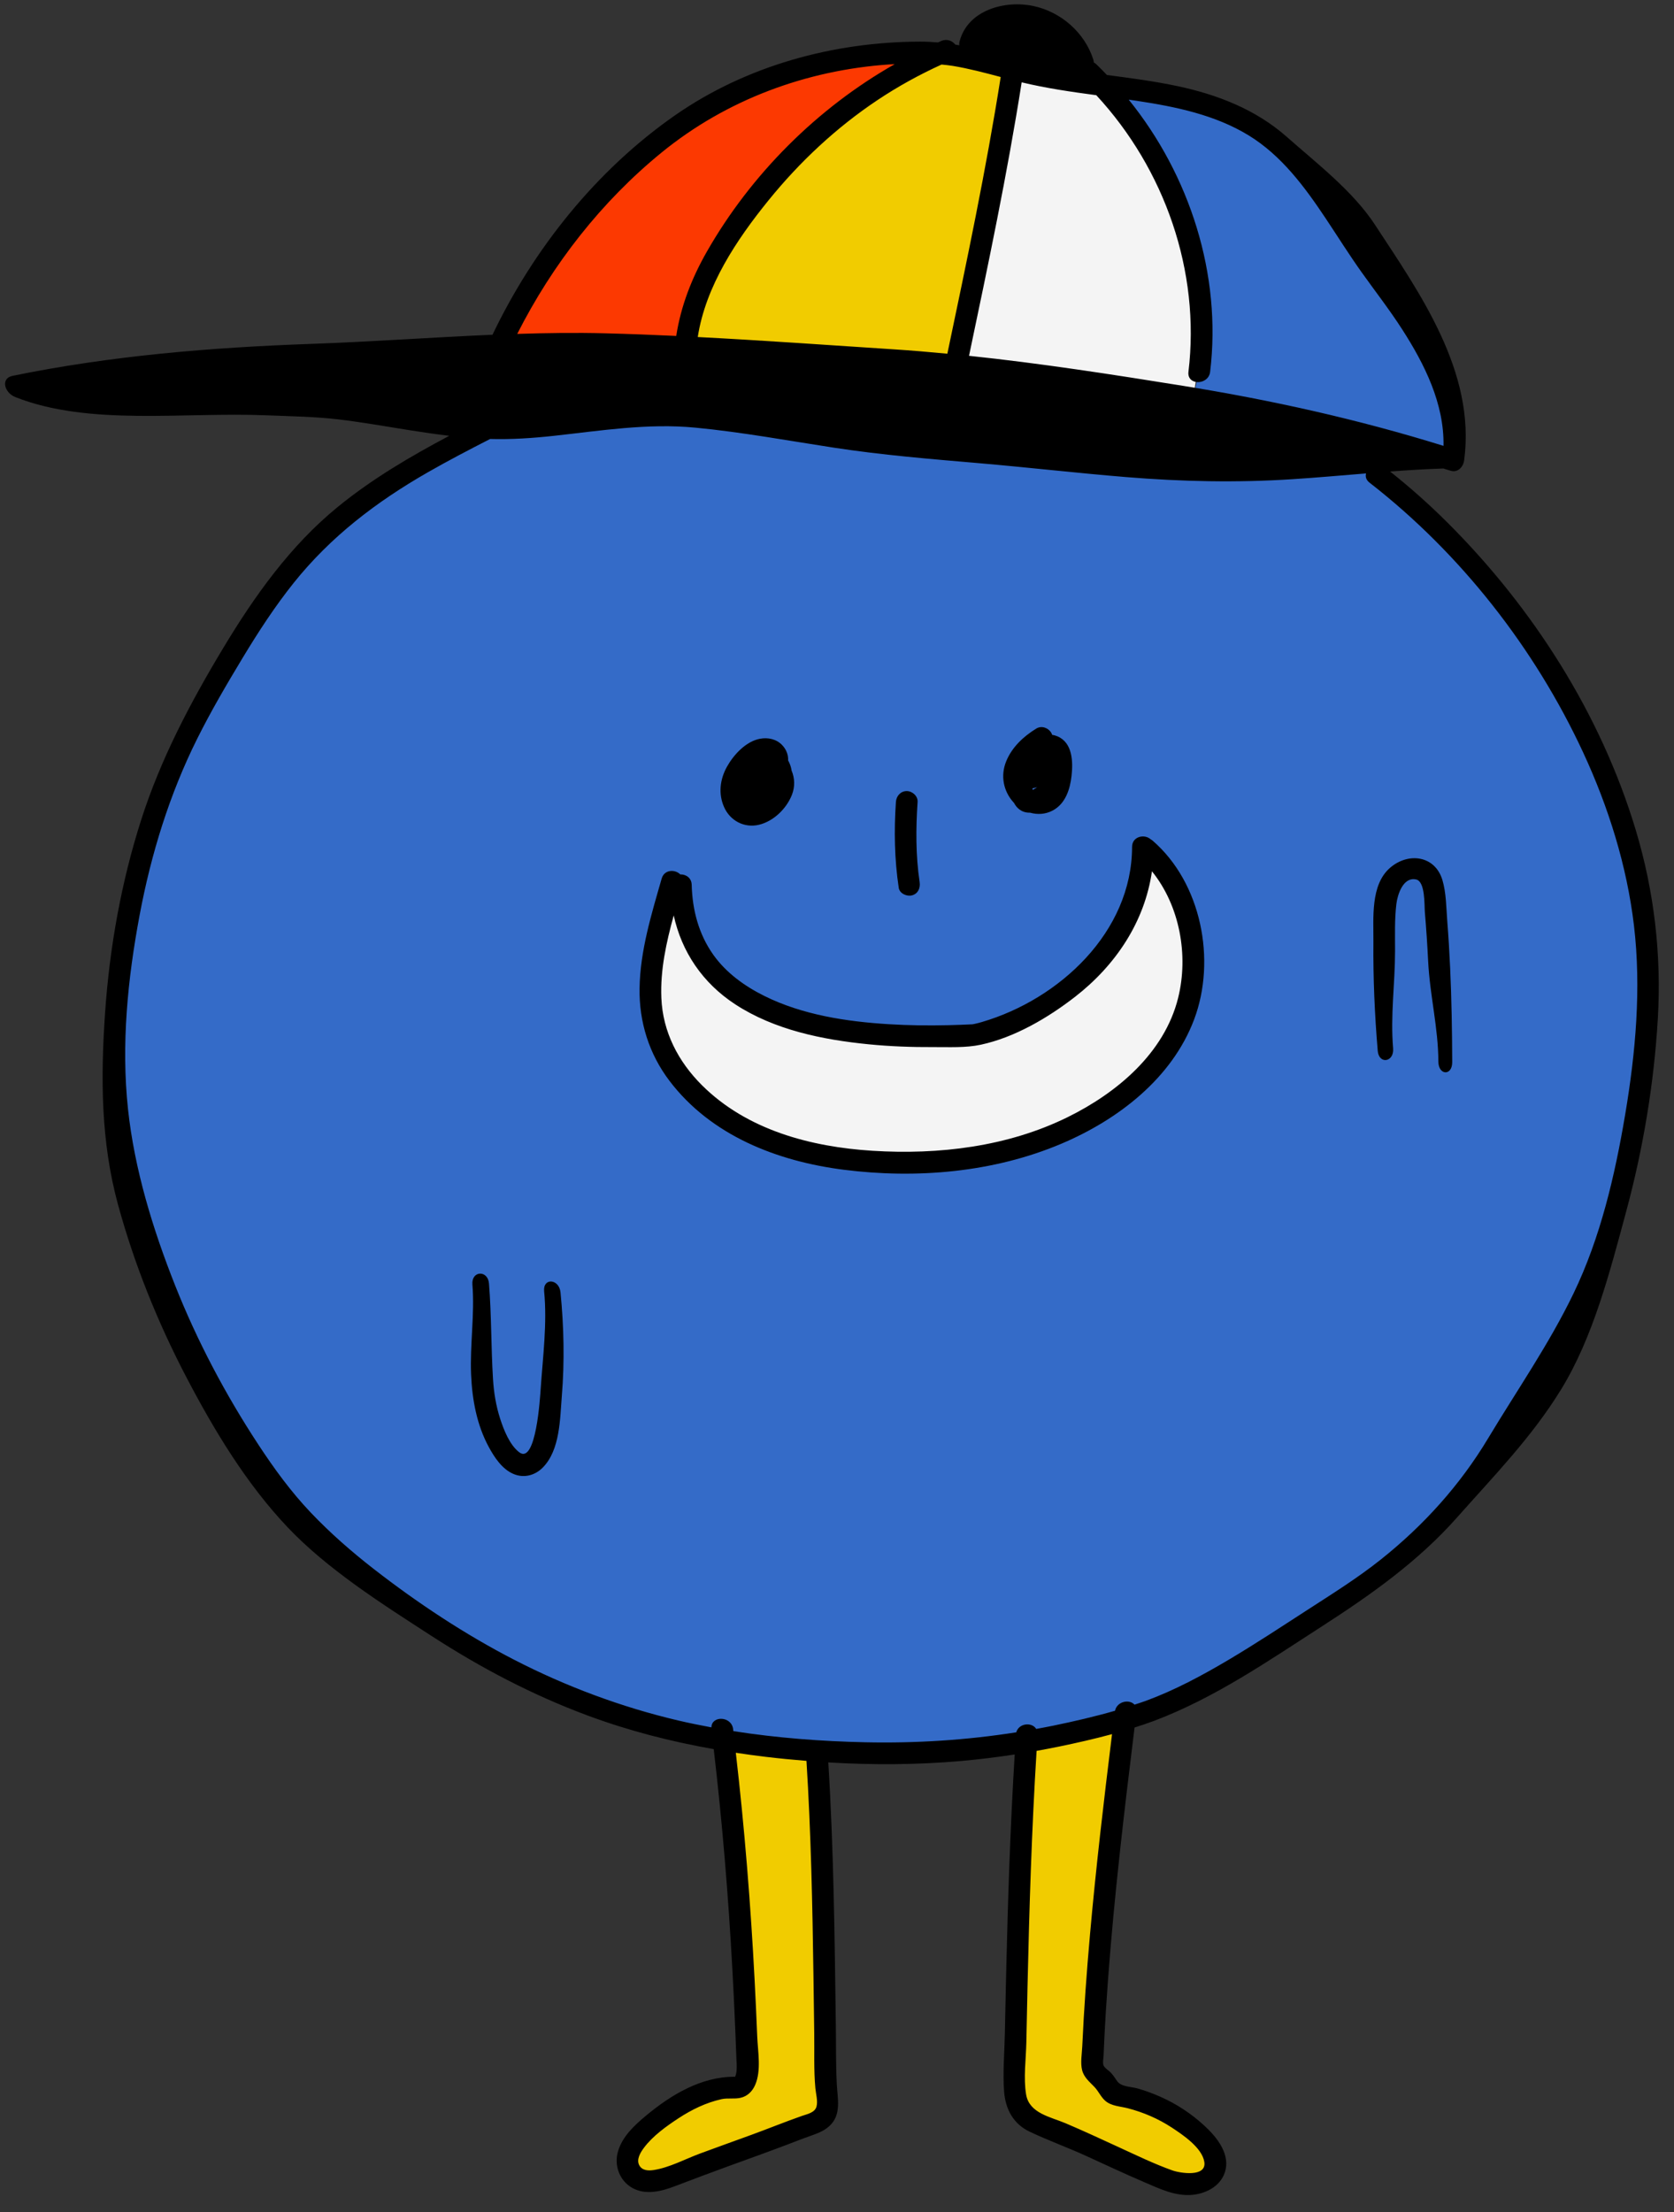 <?xml version="1.0" encoding="UTF-8"?><svg xmlns="http://www.w3.org/2000/svg" xmlns:xlink="http://www.w3.org/1999/xlink" height="306.0" preserveAspectRatio="xMidYMid meet" version="1.0" viewBox="-0.7 -0.6 231.6 306.0" width="231.6" zoomAndPan="magnify"><rect x="-0.7" y="-0.6" width="231.6" height="306.0" fill="#333333" stroke="none"/><g id="change1_1"><path d="M164.334,54.366c4.381-15.207-4.268-34.48-11.682-43.024 c40.296,3.019,47.562,50.72,47.562,50.72S183.174,59.876,164.334,54.366z M164.334,54.366 c4.381-15.207-4.268-34.48-11.682-43.024c40.296,3.019,47.562,50.72,47.562,50.72S183.174,59.876,164.334,54.366z M80.79,54.366c0,0-21.196,3.13-39,21.522s-28.512,48.959-26.551,72.177s9.646,49.69,31.247,66.345 s30.919,23.212,56.544,26.03s49.123,2.187,63.978-8.617c14.855-10.805,29.291-14.172,46.635-43.673 s14.931-61.64,9.518-77.045c-5.414-15.404-20.104-38.599-36-47.739S80.79,54.366,80.79,54.366z" fill="#346BC8"/></g><g id="change2_1"><path d="M94.355,48.329c0,0-20.87-1.137-25.826-2.459c24.522-46.192,58.315-38.591,58.315-38.591 C95.42,27.627,94.355,48.329,94.355,48.329z M94.355,48.329c0,0-20.87-1.137-25.826-2.459 c24.522-46.192,58.315-38.591,58.315-38.591C95.42,27.627,94.355,48.329,94.355,48.329z" fill="#FC3901"/></g><g id="change3_1"><path d="M132.442,50.974c0,0-16.435-1.826-37.956-3.037c3.261-28.342,33.783-41.124,33.783-41.124 l11.739,2.368L132.442,50.974z M132.442,50.974c0,0-16.435-1.826-37.956-3.037 c3.261-28.342,33.783-41.124,33.783-41.124l11.739,2.368L132.442,50.974z M99.966,240.074 c0,0,2.672,43.792,2.476,45.357c-0.196,1.565,0.126,1.775-5.674,3.326c-5.408,1.275-13.322,8.675-10.174,11.256 c3.148,2.58,27.8-8.321,27.8-8.321l-2.057-49.828l-13.221-2.019L99.966,240.074z M141.089,240.44 c0,0-1.717,41.468-2.06,45.97c-0.343,4.502,1.956,5.87,8.804,9c6.848,3.131,16.044,10.017,19.174,4.226 c3.13-5.791-6.639-9.117-13.493-10.682c-2.355-2.739-3.253-2.711-3.333-12.326s3.333-39.717,3.333-39.717 L141.089,240.44z" fill="#F1CC00"/></g><g id="change4_1"><path d="M155.268,149.4c-9.196,6.208-24.456,15.314-49.304,7.487 c-24.848-7.826-15.457-29.348-13.135-34.377c2.712,9.057,6.287,18.138,33.728,19.703 c24.328,1.388,30.086-19.37,31.079-24.096c0.127-0.605,0.176-0.947,0.176-0.947 C169.16,128.714,164.464,143.192,155.268,149.4z M151.747,10.79l-11.739-2.462l-7.409,41.786l31.735,4.253 C164.334,54.366,169.747,33.475,151.747,10.79z" fill="#F4F4F4"/></g><g id="change5_1"><path d="M158.775,115.695c-0.097-0.084-0.197-0.151-0.299-0.206c-0.835-0.749-2.55-0.397-2.552,1.066 c-0.019,11.773-10.064,21.074-20.747,24.213c-0.323,0.095-0.648,0.184-0.977,0.255 c-0.117,0.025-0.234,0.046-0.351,0.07c-0.003,0.001-0.003,0.001-0.006,0.001 c-0.007,0-0.008-0-0.016,0c-1.099,0.054-2.199,0.096-3.299,0.121c-2.761,0.065-5.526,0.034-8.283-0.136 c-5.827-0.361-11.91-1.281-17.189-3.904c-2.728-1.355-5.293-3.197-7.073-5.705 c-2.021-2.849-2.899-6.204-2.985-9.668c-0.024-0.984-0.817-1.464-1.582-1.444 c-0.714-0.723-2.206-0.705-2.573,0.576c-1.416,4.945-2.977,9.982-3.059,15.171c-0.073,4.664,1.314,9.086,4.135,12.804 c5.755,7.586,14.931,11.137,24.117,12.305c10.061,1.28,20.712,0.377,30.104-3.6 c7.822-3.313,15.293-9.022,18.37-17.195C167.601,132.209,165.509,121.526,158.775,115.695z M162.293,137.456 c-1.905,7.648-8.489,13.14-15.29,16.487c-8.313,4.092-17.825,5.218-26.987,4.646 c-8.545-0.534-17.366-2.866-23.595-9.063c-3.292-3.276-5.428-7.386-5.621-12.077 c-0.16-3.876,0.682-7.682,1.71-11.418c1.104,5.027,3.974,9.331,8.493,12.288 c5.433,3.555,12.097,4.909,18.462,5.539c2.987,0.296,5.991,0.404,8.992,0.389c2.136-0.011,4.44,0.122,6.54-0.33 c4.697-1.011,9.295-3.719,13.043-6.628c5.632-4.372,9.636-10.393,10.634-17.362 C162.527,124.708,163.764,131.549,162.293,137.456z M225.602,114.201c-4.824-16.02-14.21-30.705-26.019-42.486 c-2.518-2.512-5.176-4.878-7.962-7.09c2.45-0.183,4.901-0.331,7.356-0.418c0.331,0.104,0.663,0.198,0.993,0.304 c1.032,0.33,1.778-0.537,1.899-1.446c1.625-12.247-6.181-23.168-12.352-32.591 c-3.034-4.632-8.03-8.469-12.219-12.167c-4.265-3.765-9.565-5.818-15.071-6.989 c-3.233-0.688-6.508-1.114-9.782-1.545c-0.483-0.5-0.964-1.002-1.467-1.482 c-0.111-0.105-0.227-0.182-0.345-0.247c-0.007-0.125-0.026-0.255-0.07-0.393c-1.186-3.738-4.464-6.603-8.292-7.42 c-3.921-0.837-9.076,0.543-10.209,4.889c-0.051,0.195-0.058,0.375-0.041,0.545 c-0.184-0.032-0.367-0.065-0.551-0.095c-0.422-0.523-1.151-0.841-1.926-0.511c-0.157,0.067-0.31,0.143-0.467,0.211 c-0.827-0.073-1.659-0.114-2.498-0.112c-11.952,0.032-24.025,3.323-33.883,10.19 c-10.874,7.575-19.561,18.445-25.259,30.358c-8.32,0.351-16.634,0.967-24.953,1.259 c-13.878,0.487-27.825,1.633-41.446,4.426c-1.697,0.348-1.136,2.343,0.399,2.946 c10.223,4.021,23.129,2.04,34.74,2.513c3.331,0.136,6.643,0.176,9.959,0.567c3.353,0.396,6.678,0.998,10.012,1.523 c1.762,0.277,3.53,0.536,5.303,0.747c-5.409,2.87-10.693,5.973-15.447,9.857 c-6.548,5.35-11.496,12.311-15.826,19.506c-4.56,7.576-8.643,15.323-11.348,23.769 c-2.755,8.602-4.371,17.661-4.992,26.667c-0.623,9.034-0.592,17.828,1.789,26.551 c2.263,8.291,5.504,16.323,9.488,23.934c3.823,7.304,8.245,14.634,13.93,20.65 c5.564,5.887,13.199,10.705,19.976,15.093c6.836,4.427,13.945,8.161,21.591,11c5.701,2.117,11.506,3.599,17.433,4.646 c1.189,10.16,2.028,20.358,2.585,30.572c0.149,2.724,0.279,5.449,0.393,8.175 c0.055,1.321,0.107,2.642,0.155,3.964c0.023,0.622,0.09,1.271,0.013,1.891c-0.03,0.238-0.069,0.464-0.175,0.682 c-0.011,0.022-0.013,0.036-0.017,0.051c-0.03-0.008-0.07-0.014-0.134-0.014 c-4.558-0.003-8.726,2.501-12.145,5.344c-1.62,1.347-3.292,2.874-3.914,4.961 c-0.578,1.938,0.189,4.083,1.992,5.081c1.844,1.02,4.009,0.463,5.853-0.239c2.574-0.98,5.149-1.952,7.739-2.891 c2.589-0.939,5.181-1.869,7.757-2.845c1.074-0.407,2.139-0.832,3.223-1.212c0.942-0.33,1.91-0.68,2.659-1.364 c1.716-1.568,1.151-3.741,1.044-5.781c-0.141-2.704-0.096-5.431-0.134-8.138 c-0.167-12.138-0.289-24.283-1.044-36.401c6.112,0.366,12.25,0.341,18.346-0.195 c2.489-0.219,4.972-0.525,7.443-0.903c-0.617,10.1-0.945,20.217-1.184,30.332c-0.066,2.785-0.125,5.571-0.18,8.357 c-0.052,2.628-0.304,5.347-0.1,7.968c0.187,2.416,1.286,4.456,3.526,5.519c2.552,1.211,5.234,2.176,7.808,3.351 c2.661,1.215,5.307,2.462,7.998,3.611c2.143,0.915,4.334,2.005,6.732,1.777c2.068-0.197,4.166-1.39,4.595-3.571 c0.463-2.351-1.36-4.528-2.963-6.004c-1.792-1.649-3.844-3.007-6.072-3.989c-1.021-0.45-2.066-0.84-3.139-1.147 c-0.958-0.274-2.302-0.201-2.872-1.053c-0.27-0.404-0.536-0.796-0.869-1.153c-0.262-0.281-0.822-0.602-0.981-0.966 c-0.158-0.362-0.02-0.953-0.003-1.365c0.029-0.723,0.061-1.445,0.096-2.167c0.133-2.742,0.306-5.483,0.508-8.221 c0.865-11.703,2.24-23.362,3.681-35.007c0.926-0.296,1.849-0.602,2.756-0.945 c8.32-3.144,15.708-8.24,23.136-13.032c6.796-4.384,13.315-8.977,18.714-15.069 c5.16-5.823,10.327-11.092,14.388-17.694c4.467-7.261,6.78-16.353,9.012-24.606 c2.358-8.719,3.857-17.701,4.389-26.72C229.179,131.458,228.159,122.692,225.602,114.201z M156.668,13.361 c5.307,0.806,10.748,1.93,15.384,4.766c4.556,2.788,7.776,7.156,10.69,11.532 c1.646,2.471,3.221,4.992,4.945,7.41c1.871,2.625,3.849,5.163,5.595,7.877c3.117,4.842,5.839,10.301,5.728,16.131 c-11.812-3.67-23.918-6.359-36.127-8.319c-9.803-1.574-19.636-3.099-29.517-4.138 c2.638-12.568,5.289-25.141,7.284-37.83c3.404,0.819,6.861,1.316,10.324,1.781 c9.457,10.213,14.426,24.352,12.75,38.262c-0.23,1.913,2.772,1.896,3,0c1.617-13.429-2.808-27.185-11.263-37.647 C155.865,13.244,156.267,13.3,156.668,13.361z M129.566,8.328c0.523,0.053,1.046,0.102,1.566,0.189 c2.236,0.372,4.427,0.955,6.617,1.535c-2.021,12.839-4.712,25.56-7.381,38.278 c-2.473-0.234-4.949-0.447-7.428-0.607c-9.03-0.585-18.063-1.234-27.103-1.701 c1.087-7.048,5.369-13.453,9.767-18.884c4.319-5.335,9.39-10.087,15.106-13.898 C123.524,11.36,126.49,9.731,129.566,8.328z M90.855,20.48c8.938-7.283,19.984-11.375,31.457-12.164 c0.258-0.018,0.516-0.027,0.774-0.043C112.345,14.361,103.192,23.541,97.1,34.201 c-2.084,3.647-3.603,7.524-4.241,11.669c-3.273-0.153-6.548-0.279-9.823-0.363 c-4.061-0.105-8.119-0.048-12.175,0.082C75.729,35.976,82.491,27.295,90.855,20.48z M111.845,272.878 c0.036,2.572,0.068,5.145,0.105,7.717c0.036,2.542-0.075,5.144,0.159,7.676c0.071,0.773,0.362,1.767,0.157,2.534 c-0.228,0.849-1.293,1.041-2.026,1.297c-2.348,0.822-4.657,1.767-6.995,2.619c-2.359,0.86-4.724,1.705-7.079,2.576 c-2.059,0.762-4.232,1.946-6.414,2.286c-0.731,0.114-1.597,0.092-2.001-0.643c-0.444-0.808,0.154-1.782,0.639-2.433 c1.215-1.631,3.097-2.981,4.783-4.085c1.823-1.193,3.798-2.158,5.933-2.635c0.884-0.198,1.767,0.006,2.646-0.191 c0.963-0.216,1.636-0.892,2.024-1.78c0.875-2.002,0.372-4.605,0.287-6.715c-0.103-2.561-0.221-5.12-0.354-7.68 c-0.549-10.543-1.394-21.07-2.608-31.558c1.354,0.204,2.713,0.395,4.08,0.558 c1.893,0.226,3.792,0.41,5.695,0.565C111.501,252.938,111.706,262.909,111.845,272.878z M150.102,267.012 c-0.458,5.145-0.836,10.298-1.069,15.459c-0.047,1.034-0.272,2.266-0.025,3.28c0.249,1.023,1.035,1.633,1.722,2.356 c0.555,0.584,0.868,1.36,1.482,1.898c0.85,0.745,2.069,0.762,3.118,1.034c2.17,0.563,4.223,1.446,6.099,2.678 c1.515,0.995,4.179,2.783,4.49,4.743c0.342,2.159-3.359,1.557-4.428,1.175c-2.526-0.903-4.971-2.092-7.407-3.21 c-2.443-1.121-4.879-2.257-7.353-3.308c-2.084-0.886-5.03-1.371-5.468-3.979c-0.387-2.305-0.013-4.909,0.033-7.239 c0.05-2.547,0.102-5.094,0.16-7.641c0.246-10.89,0.58-21.783,1.256-32.656c1.034-0.185,2.067-0.381,3.096-0.593 c2.449-0.505,4.911-1.064,7.343-1.722C152.012,248.515,150.925,257.75,150.102,267.012z M224.145,153.579 c-1.423,8.436-3.412,17.01-7.146,24.748c-3.381,7.007-7.831,13.4-11.826,20.055 c-3.887,6.475-8.939,12.057-14.842,16.755c-3.199,2.546-6.653,4.704-10.081,6.92 c-3.641,2.353-7.258,4.745-10.988,6.956c-3.662,2.17-7.444,4.201-11.447,5.673 c-0.512,0.188-1.037,0.348-1.556,0.522c-0.685-0.778-2.406-0.49-2.696,0.844 c-2.822,0.812-5.697,1.475-8.553,2.065c-0.782,0.161-1.566,0.304-2.351,0.449 c-0.585-0.972-2.399-0.815-2.759,0.468c-6.902,1.086-13.883,1.528-20.881,1.378 c-6.07-0.13-12.216-0.596-18.258-1.542c-0.012-0.094-0.02-0.188-0.032-0.282 c-0.224-1.807-2.969-1.904-3.006-0.238c-1.532-0.285-3.058-0.591-4.569-0.946 c-7.871-1.849-15.55-4.713-22.735-8.415c-6.818-3.512-13.384-7.862-19.433-12.569 c-3.064-2.385-5.999-4.952-8.677-7.766c-2.752-2.893-5.075-6.083-7.263-9.416 c-4.559-6.944-8.472-14.34-11.534-22.064c-3.074-7.755-5.612-16.032-6.503-24.353 c-0.958-8.945-0.042-18.03,1.609-26.839c1.579-8.425,4.133-16.717,7.967-24.397 c1.911-3.828,4.09-7.546,6.301-11.207c2.162-3.579,4.453-7.104,7.068-10.372 c5.122-6.401,11.466-11.226,18.548-15.279c2.824-1.616,5.709-3.119,8.605-4.6 c2.933,0.08,5.861-0.115,8.778-0.433c6.555-0.716,13.02-1.773,19.63-1.136 c6.424,0.619,12.778,1.792,19.153,2.769c6.665,1.021,13.324,1.566,20.035,2.142 c6.805,0.584,13.591,1.37,20.399,1.927c7.709,0.631,15.365,0.794,23.087,0.288 c3.372-0.221,6.739-0.518,10.107-0.795c-0.118,0.428-0.006,0.898,0.478,1.274 c12.589,9.782,22.868,22.901,29.57,37.353c3.494,7.535,6.04,15.655,7.018,23.919 C226.388,136.115,225.594,144.992,224.145,153.579z M104.299,113.493c2.031-0.485,3.812-2.231,4.563-4.139 c0.447-1.138,0.394-2.315-0.041-3.349c-0.071-0.497-0.238-0.975-0.484-1.418c0.042-0.762-0.261-1.526-0.816-2.109 c-0.808-0.849-1.972-1.095-3.093-0.881c-1.932,0.369-3.623,2.202-4.546,3.853c-0.979,1.751-1.225,3.758-0.398,5.611 C100.322,112.939,102.278,113.975,104.299,113.493z M139.581,110.451c0.093,0.178,0.198,0.35,0.329,0.509 c0.536,0.647,1.204,0.881,1.91,0.861c1.009,0.285,2.098,0.232,3.09-0.283c1.791-0.929,2.435-2.949,2.641-4.817 c0.215-1.944,0.153-4.576-1.955-5.465c-0.247-0.104-0.491-0.168-0.733-0.207c-0.034-0.112-0.079-0.221-0.145-0.324 c-0.432-0.67-1.338-0.979-2.052-0.538c-1.783,1.099-3.367,2.574-4.165,4.544 c-0.798,1.968-0.392,4.112,1.03,5.675C139.547,110.421,139.566,110.434,139.581,110.451z M142.157,108.49 c-0-0.019,0.001-0.037,0.001-0.056c0.046-0.006,0.092-0.005,0.138-0.014c0.167-0.033,0.333-0.077,0.497-0.128 c-0.085,0.054-0.167,0.112-0.253,0.164c-0.123,0.075-0.247,0.151-0.373,0.221 C142.165,108.614,142.159,108.552,142.157,108.49z M144.451,104.059c0.014,0.025,0.026,0.048,0.041,0.071 c0.001,0.002,0.001,0.004,0.002,0.005C144.465,104.089,144.452,104.065,144.451,104.059z M144.272,104.037 c-0.003,0.002-0.028,0.01-0.073,0.024c0.002-0.001,0.004-0.002,0.005-0.003 C144.226,104.051,144.249,104.044,144.272,104.037z M125.484,123.255c0.858-0.236,1.168-1.041,1.048-1.845 c-0.548-3.66-0.532-7.394-0.281-11.078c0.055-0.809-0.729-1.5-1.5-1.5c-0.858,0-1.445,0.688-1.5,1.5 c-0.27,3.972-0.201,7.935,0.389,11.876C123.759,123.009,124.77,123.451,125.484,123.255z M199.528,126.768 c-0.144-1.832-0.138-3.849-0.667-5.624c-1.012-3.395-4.699-3.887-7.229-1.712 c-2.763,2.375-2.288,7.008-2.318,10.263c-0.046,5.03,0.174,10.057,0.597,15.069c0.161,1.91,2.291,1.578,2.128-0.349 c-0.388-4.601,0.265-8.866,0.269-13.484c0.002-2.141-0.075-4.364,0.184-6.493c0.151-1.24,0.921-3.778,2.732-3.379 c1.283,0.282,1.126,3.569,1.205,4.49c0.195,2.275,0.344,4.554,0.458,6.835c0.232,4.644,1.399,9.207,1.414,13.857 c0.006,1.93,1.921,2.021,1.914,0.087c-0.015-4.323-0.085-8.647-0.282-12.966 C199.832,131.162,199.7,128.963,199.528,126.768z M74.582,178.034c0.435,4.433-0.176,9.043-0.479,13.489 c-0.072,1.06-0.634,10.557-2.971,8.77c-1.321-1.011-2.136-3.098-2.631-4.625 c-0.579-1.784-0.88-3.641-0.994-5.51c-0.268-4.36-0.207-8.841-0.554-13.2c-0.152-1.912-2.449-1.796-2.295,0.132 c0.332,4.162-0.357,8.31-0.181,12.472c0.146,3.438,0.786,6.939,2.44,9.992c0.784,1.447,1.838,3.055,3.401,3.732 c1.442,0.625,2.986,0.227,4.075-0.875c2.41-2.437,2.381-6.761,2.639-9.937c0.388-4.759,0.282-9.541-0.184-14.29 C76.662,176.281,74.394,176.111,74.582,178.034z" fill="inherit"/></g></svg>